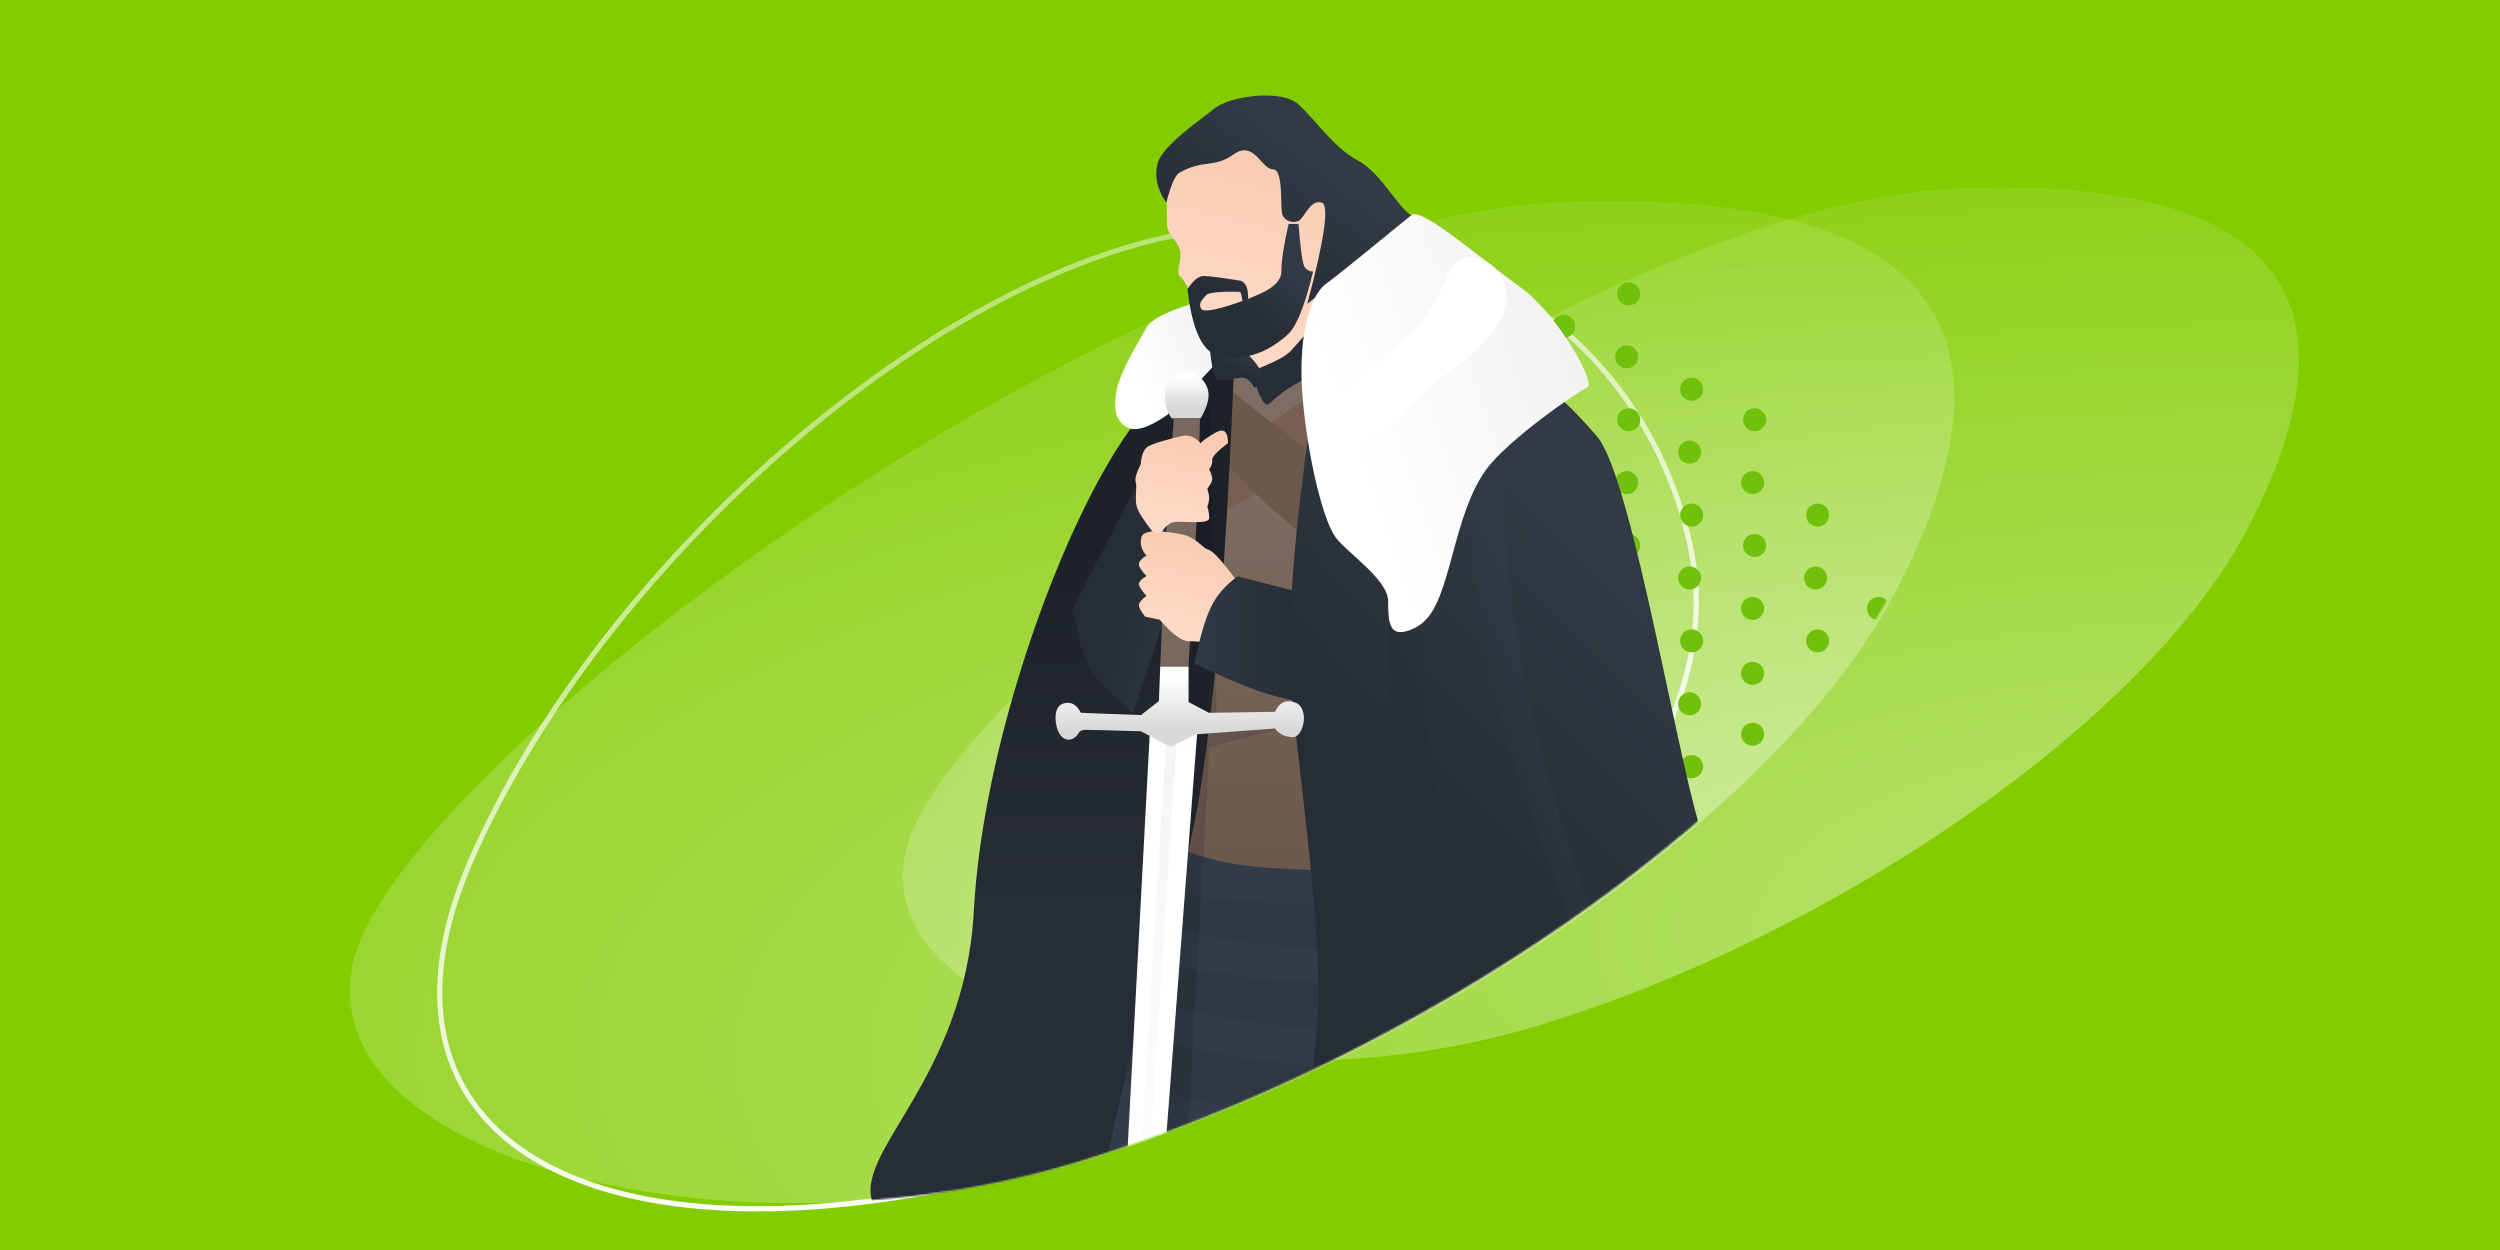 <?xml version="1.0" encoding="UTF-8"?><svg width="1440" height="720" xmlns="http://www.w3.org/2000/svg" xmlns:xlink="http://www.w3.org/1999/xlink"><defs><linearGradient x1="65.4%" y1="23.755%" x2="65.4%" y2="63.121%" id="h"><stop stop-color="#1D2229" offset="0%"/><stop stop-color="#272D36" offset="100%"/></linearGradient><linearGradient x1="-8.887%" y1="54.772%" x2="105.002%" y2="54.772%" id="n"><stop stop-color="#323A45" offset="0%"/><stop stop-color="#272D36" offset="100%"/></linearGradient><linearGradient x1="38.236%" y1="-29.635%" x2="50%" y2="100%" id="c"><stop stop-color="#FFF" stop-opacity=".279" offset="0%"/><stop stop-color="#FFF" offset="100%"/></linearGradient><linearGradient x1="28.566%" y1="129.899%" x2="28.566%" y2="-22.145%" id="m"><stop stop-color="#FFF" offset="0%"/><stop stop-color="#D8D8D8" offset="100%"/></linearGradient><linearGradient x1="58.459%" y1="98.273%" x2="58.459%" y2="19.625%" id="f"><stop stop-color="#6C584C" offset="0%"/><stop stop-color="#7E6D63" offset="100%"/></linearGradient><linearGradient x1="65.4%" y1="23.755%" x2="39.332%" y2="62.76%" id="g"><stop stop-color="#323A45" offset="0%"/><stop stop-color="#272D36" offset="100%"/></linearGradient><linearGradient x1="50%" y1="13.594%" x2="50%" y2="79.481%" id="l"><stop stop-color="#FFF" offset="0%"/><stop stop-color="#D8D8D8" offset="100%"/></linearGradient><linearGradient x1="92.559%" y1="19.41%" x2="17.809%" y2="56.313%" id="i"><stop stop-color="#F1F1F1" offset="0%"/><stop stop-color="#FFF" offset="100%"/></linearGradient><linearGradient x1="50%" y1="-21.453%" x2="27.312%" y2="100%" id="j"><stop stop-color="#F7C7AD" offset="0%"/><stop stop-color="#FFDCC9" offset="100%"/></linearGradient><linearGradient x1="100%" y1="86.44%" x2="37.493%" y2="53.591%" id="k"><stop stop-color="#323A45" offset="0%"/><stop stop-color="#272D36" offset="100%"/></linearGradient><radialGradient cx="93.107%" cy="80.797%" fx="93.107%" fy="80.797%" r="101.815%" gradientTransform="matrix(0 -1 1.564 0 -.333 1.739)" id="b"><stop stop-color="#FFF" offset="0%"/><stop stop-color="#FFF" stop-opacity="0" offset="100%"/></radialGradient><radialGradient cx="93.107%" cy="80.797%" fx="93.107%" fy="80.797%" r="101.815%" gradientTransform="matrix(0 -1 1.561 0 -.33 1.739)" id="a"><stop stop-color="#FFF" offset="0%"/><stop stop-color="#FFF" stop-opacity="0" offset="100%"/></radialGradient><path d="M1.662 532.76C20.589 441.81 286.009 94.273 521.67 3.87c60.607-23.25 126.045 91.696 176.806 89.618C946.61 83.331 955.63 196.107 888.586 321.3c-67.045 125.19-272.538 266.345-468.441 325.438C224.24 705.83-22.133 647.1 1.662 532.76z" id="d"/></defs><g fill="none" fill-rule="evenodd"><path fill="#FFF" d="M0 0h1440v720H0z"/><path fill="#82CC00" d="M0 720h1440V0H0z"/><path d="M31.071 532.697c23.795-114.341 448.68-429.113 696.814-439.27C976.02 83.267 985.04 196.043 917.995 321.234c-67.044 125.19-272.537 266.346-468.44 325.439-195.904 59.093-442.278.364-418.484-113.977z" fill="url(#a)" style="mix-blend-mode:soft-light" opacity=".458" transform="translate(172 23)"/><path d="M349.392 468.51C370.098 368.828 739.814 94.412 955.73 85.556c215.917-8.856 223.766 89.462 165.426 198.603-58.34 109.14-237.15 232.2-407.618 283.716-170.467 51.517-384.85.317-364.146-99.365z" fill="url(#b)" style="mix-blend-mode:soft-light" opacity=".458" transform="translate(172 23)"/><path d="M347.244 640.312c249.445 0 458.404-112.429 466.724-251.118 8.32-138.688-107.162-251.118-257.937-251.118S196.296 250.506 89.307 389.194C-17.683 527.883 97.8 640.312 347.244 640.312z" stroke="url(#c)" stroke-width="3" transform="rotate(-14 611.55 -299.72)"/><g transform="translate(199 23)"><mask id="e" fill="#fff"><use xlink:href="#d"/></mask><g mask="url(#e)" fill="#6FC10C"><path d="M564.392 346.155a6.617 6.617 0 00-6.619-6.612 6.617 6.617 0 00-6.618 6.612 6.617 6.617 0 006.618 6.612 6.617 6.617 0 006.619-6.612M563.222 309.92a6.617 6.617 0 00-6.619-6.612 6.617 6.617 0 00-6.618 6.612 6.617 6.617 0 006.618 6.612 6.617 6.617 0 006.619-6.612M599.491 472.39a6.617 6.617 0 00-6.618-6.612 6.617 6.617 0 00-6.619 6.612 6.617 6.617 0 006.619 6.612 6.617 6.617 0 006.618-6.612M599.491 437.325a6.617 6.617 0 00-6.618-6.612 6.617 6.617 0 00-6.619 6.612 6.617 6.617 0 006.619 6.612 6.617 6.617 0 006.618-6.612M599.491 399.921a6.617 6.617 0 00-6.618-6.612 6.617 6.617 0 00-6.619 6.612 6.617 6.617 0 006.619 6.612 6.617 6.617 0 006.618-6.612M599.491 364.856a6.617 6.617 0 00-6.618-6.612 6.617 6.617 0 00-6.619 6.612 6.617 6.617 0 006.619 6.612 6.617 6.617 0 006.618-6.612M599.491 327.453a6.617 6.617 0 00-6.618-6.612 6.617 6.617 0 00-6.619 6.612 6.617 6.617 0 006.619 6.612 6.617 6.617 0 006.618-6.612M599.491 292.388a6.617 6.617 0 00-6.618-6.612 6.617 6.617 0 00-6.619 6.612 6.617 6.617 0 006.619 6.612 6.617 6.617 0 006.618-6.612M599.491 254.985a6.617 6.617 0 00-6.618-6.612 6.617 6.617 0 00-6.619 6.612 6.617 6.617 0 006.619 6.612 6.617 6.617 0 006.618-6.612M599.491 219.92a6.617 6.617 0 00-6.618-6.613 6.617 6.617 0 00-6.619 6.612 6.617 6.617 0 006.619 6.612 6.617 6.617 0 006.618-6.612M599.491 182.516a6.617 6.617 0 00-6.618-6.612 6.617 6.617 0 00-6.619 6.612 6.617 6.617 0 006.619 6.612 6.617 6.617 0 006.618-6.612M635.76 527.326a6.617 6.617 0 00-6.618-6.612 6.617 6.617 0 00-6.618 6.612 6.617 6.617 0 006.618 6.612 6.617 6.617 0 006.618-6.612M635.76 454.857a6.617 6.617 0 00-6.618-6.612 6.617 6.617 0 00-6.618 6.612 6.617 6.617 0 006.618 6.612 6.617 6.617 0 006.618-6.612M636.93 418.623a6.617 6.617 0 00-6.618-6.612 6.617 6.617 0 00-6.618 6.612 6.617 6.617 0 006.618 6.612 6.617 6.617 0 006.618-6.612M635.76 382.389a6.617 6.617 0 00-6.618-6.612 6.617 6.617 0 00-6.618 6.612 6.617 6.617 0 006.618 6.612 6.617 6.617 0 006.618-6.612M636.93 346.155a6.617 6.617 0 00-6.618-6.612 6.617 6.617 0 00-6.618 6.612 6.617 6.617 0 006.618 6.612 6.617 6.617 0 006.618-6.612M635.76 309.92a6.617 6.617 0 00-6.618-6.612 6.617 6.617 0 00-6.618 6.612 6.617 6.617 0 006.618 6.612 6.617 6.617 0 006.618-6.612M635.76 272.517a6.617 6.617 0 00-6.618-6.612 6.617 6.617 0 00-6.618 6.612 6.617 6.617 0 006.618 6.612 6.617 6.617 0 006.618-6.612M635.76 237.452a6.617 6.617 0 00-6.618-6.612 6.617 6.617 0 00-6.618 6.612 6.617 6.617 0 006.618 6.612 6.617 6.617 0 006.618-6.612M635.76 200.049a6.617 6.617 0 00-6.618-6.612 6.617 6.617 0 00-6.618 6.612 6.617 6.617 0 006.618 6.612 6.617 6.617 0 006.618-6.612M673.2 546.027a6.617 6.617 0 00-6.619-6.612 6.617 6.617 0 00-6.618 6.612 6.617 6.617 0 006.618 6.612 6.617 6.617 0 006.619-6.612M672.03 509.793a6.617 6.617 0 00-6.619-6.612 6.617 6.617 0 00-6.618 6.612 6.617 6.617 0 006.618 6.612 6.617 6.617 0 006.619-6.612M672.03 472.39a6.617 6.617 0 00-6.619-6.612 6.617 6.617 0 00-6.618 6.612 6.617 6.617 0 006.618 6.612 6.617 6.617 0 006.619-6.612M672.03 437.325a6.617 6.617 0 00-6.619-6.612 6.617 6.617 0 00-6.618 6.612 6.617 6.617 0 006.618 6.612 6.617 6.617 0 006.619-6.612M672.03 399.921a6.617 6.617 0 00-6.619-6.612 6.617 6.617 0 00-6.618 6.612 6.617 6.617 0 006.618 6.612 6.617 6.617 0 006.619-6.612M672.03 364.856a6.617 6.617 0 00-6.619-6.612 6.617 6.617 0 00-6.618 6.612 6.617 6.617 0 006.618 6.612 6.617 6.617 0 006.619-6.612M672.03 327.453a6.617 6.617 0 00-6.619-6.612 6.617 6.617 0 00-6.618 6.612 6.617 6.617 0 006.618 6.612 6.617 6.617 0 006.619-6.612M672.03 292.388a6.617 6.617 0 00-6.619-6.612 6.617 6.617 0 00-6.618 6.612 6.617 6.617 0 006.618 6.612 6.617 6.617 0 006.619-6.612M672.03 254.985a6.617 6.617 0 00-6.619-6.612 6.617 6.617 0 00-6.618 6.612 6.617 6.617 0 006.618 6.612 6.617 6.617 0 006.619-6.612M673.2 218.75a6.617 6.617 0 00-6.619-6.612 6.617 6.617 0 00-6.618 6.612 6.617 6.617 0 006.618 6.612 6.617 6.617 0 006.619-6.612M672.03 182.516a6.617 6.617 0 00-6.619-6.612 6.617 6.617 0 00-6.618 6.612 6.617 6.617 0 006.618 6.612 6.617 6.617 0 006.619-6.612M708.3 527.326a6.617 6.617 0 00-6.62-6.612 6.617 6.617 0 00-6.618 6.612 6.617 6.617 0 006.619 6.612 6.617 6.617 0 006.618-6.612M709.47 491.091a6.617 6.617 0 00-6.62-6.612 6.617 6.617 0 00-6.618 6.612 6.617 6.617 0 006.619 6.612 6.617 6.617 0 006.618-6.612M708.3 454.857a6.617 6.617 0 00-6.62-6.612 6.617 6.617 0 00-6.618 6.612 6.617 6.617 0 006.619 6.612 6.617 6.617 0 006.618-6.612M709.47 418.623a6.617 6.617 0 00-6.62-6.612 6.617 6.617 0 00-6.618 6.612 6.617 6.617 0 006.619 6.612 6.617 6.617 0 006.618-6.612M708.3 382.389a6.617 6.617 0 00-6.62-6.612 6.617 6.617 0 00-6.618 6.612 6.617 6.617 0 006.619 6.612 6.617 6.617 0 006.618-6.612M709.47 346.155a6.617 6.617 0 00-6.62-6.612 6.617 6.617 0 00-6.618 6.612 6.617 6.617 0 006.619 6.612 6.617 6.617 0 006.618-6.612M708.3 309.92a6.617 6.617 0 00-6.62-6.612 6.617 6.617 0 00-6.618 6.612 6.617 6.617 0 006.619 6.612 6.617 6.617 0 006.618-6.612M709.47 273.686a6.617 6.617 0 00-6.62-6.612 6.617 6.617 0 00-6.618 6.612 6.617 6.617 0 006.619 6.612 6.617 6.617 0 006.618-6.612M708.3 237.452a6.617 6.617 0 00-6.62-6.612 6.617 6.617 0 00-6.618 6.612 6.617 6.617 0 006.619 6.612 6.617 6.617 0 006.618-6.612M708.3 200.049a6.617 6.617 0 00-6.62-6.612 6.617 6.617 0 00-6.618 6.612 6.617 6.617 0 006.619 6.612 6.617 6.617 0 006.618-6.612M708.3 164.984a6.617 6.617 0 00-6.62-6.612 6.617 6.617 0 00-6.618 6.612 6.617 6.617 0 006.619 6.612 6.617 6.617 0 006.618-6.612M745.738 546.027a6.617 6.617 0 00-6.618-6.612 6.617 6.617 0 00-6.618 6.612 6.617 6.617 0 006.618 6.612 6.617 6.617 0 006.618-6.612M744.568 509.793a6.617 6.617 0 00-6.618-6.612 6.617 6.617 0 00-6.618 6.612 6.617 6.617 0 006.618 6.612 6.617 6.617 0 006.618-6.612M745.738 473.559a6.617 6.617 0 00-6.618-6.612 6.617 6.617 0 00-6.618 6.612 6.617 6.617 0 006.618 6.612 6.617 6.617 0 006.618-6.612M744.568 437.325a6.617 6.617 0 00-6.618-6.612 6.617 6.617 0 00-6.618 6.612 6.617 6.617 0 006.618 6.612 6.617 6.617 0 006.618-6.612M744.568 399.921a6.617 6.617 0 00-6.618-6.612 6.617 6.617 0 00-6.618 6.612 6.617 6.617 0 006.618 6.612 6.617 6.617 0 006.618-6.612M744.568 364.856a6.617 6.617 0 00-6.618-6.612 6.617 6.617 0 00-6.618 6.612 6.617 6.617 0 006.618 6.612 6.617 6.617 0 006.618-6.612M744.568 327.453a6.617 6.617 0 00-6.618-6.612 6.617 6.617 0 00-6.618 6.612 6.617 6.617 0 006.618 6.612 6.617 6.617 0 006.618-6.612M745.738 291.219a6.617 6.617 0 00-6.618-6.612 6.617 6.617 0 00-6.618 6.612 6.617 6.617 0 006.618 6.612 6.617 6.617 0 006.618-6.612M744.568 254.985a6.617 6.617 0 00-6.618-6.612 6.617 6.617 0 00-6.618 6.612 6.617 6.617 0 006.618 6.612 6.617 6.617 0 006.618-6.612M745.738 218.75a6.617 6.617 0 00-6.618-6.612 6.617 6.617 0 00-6.618 6.612 6.617 6.617 0 006.618 6.612 6.617 6.617 0 006.618-6.612M744.568 182.516a6.617 6.617 0 00-6.618-6.612 6.617 6.617 0 00-6.618 6.612 6.617 6.617 0 006.618 6.612 6.617 6.617 0 006.618-6.612M745.738 146.282a6.617 6.617 0 00-6.618-6.612 6.617 6.617 0 00-6.618 6.612 6.617 6.617 0 006.618 6.612 6.617 6.617 0 006.618-6.612M780.838 564.729a6.617 6.617 0 00-6.619-6.612 6.617 6.617 0 00-6.618 6.612 6.617 6.617 0 006.618 6.612 6.617 6.617 0 006.619-6.612M780.838 527.326a6.617 6.617 0 00-6.619-6.612 6.617 6.617 0 00-6.618 6.612 6.617 6.617 0 006.618 6.612 6.617 6.617 0 006.619-6.612M782.008 491.091a6.617 6.617 0 00-6.619-6.612 6.617 6.617 0 00-6.618 6.612 6.617 6.617 0 006.618 6.612 6.617 6.617 0 006.619-6.612M780.838 454.857a6.617 6.617 0 00-6.619-6.612 6.617 6.617 0 00-6.618 6.612 6.617 6.617 0 006.618 6.612 6.617 6.617 0 006.619-6.612M782.008 418.623a6.617 6.617 0 00-6.619-6.612 6.617 6.617 0 00-6.618 6.612 6.617 6.617 0 006.618 6.612 6.617 6.617 0 006.619-6.612M780.838 382.389a6.617 6.617 0 00-6.619-6.612 6.617 6.617 0 00-6.618 6.612 6.617 6.617 0 006.618 6.612 6.617 6.617 0 006.619-6.612M782.008 346.155a6.617 6.617 0 00-6.619-6.612 6.617 6.617 0 00-6.618 6.612 6.617 6.617 0 006.618 6.612 6.617 6.617 0 006.619-6.612M780.838 309.92a6.617 6.617 0 00-6.619-6.612 6.617 6.617 0 00-6.618 6.612 6.617 6.617 0 006.618 6.612 6.617 6.617 0 006.619-6.612M782.008 273.686a6.617 6.617 0 00-6.619-6.612 6.617 6.617 0 00-6.618 6.612 6.617 6.617 0 006.618 6.612 6.617 6.617 0 006.619-6.612M780.838 237.452a6.617 6.617 0 00-6.619-6.612 6.617 6.617 0 00-6.618 6.612 6.617 6.617 0 006.618 6.612 6.617 6.617 0 006.619-6.612M782.008 201.218a6.617 6.617 0 00-6.619-6.612 6.617 6.617 0 00-6.618 6.612 6.617 6.617 0 006.618 6.612 6.617 6.617 0 006.619-6.612M818.277 546.027a6.617 6.617 0 00-6.618-6.612 6.617 6.617 0 00-6.619 6.612 6.617 6.617 0 006.619 6.612 6.617 6.617 0 006.618-6.612M817.107 509.793a6.617 6.617 0 00-6.618-6.612 6.617 6.617 0 00-6.619 6.612 6.617 6.617 0 006.619 6.612 6.617 6.617 0 006.618-6.612M818.277 473.559a6.617 6.617 0 00-6.618-6.612 6.617 6.617 0 00-6.619 6.612 6.617 6.617 0 006.619 6.612 6.617 6.617 0 006.618-6.612M817.107 437.325a6.617 6.617 0 00-6.618-6.612 6.617 6.617 0 00-6.619 6.612 6.617 6.617 0 006.619 6.612 6.617 6.617 0 006.618-6.612M817.107 399.921a6.617 6.617 0 00-6.618-6.612 6.617 6.617 0 00-6.619 6.612 6.617 6.617 0 006.619 6.612 6.617 6.617 0 006.618-6.612M817.107 364.856a6.617 6.617 0 00-6.618-6.612 6.617 6.617 0 00-6.619 6.612 6.617 6.617 0 006.619 6.612 6.617 6.617 0 006.618-6.612M817.107 327.453a6.617 6.617 0 00-6.618-6.612 6.617 6.617 0 00-6.619 6.612 6.617 6.617 0 006.619 6.612 6.617 6.617 0 006.618-6.612M818.277 291.219a6.617 6.617 0 00-6.618-6.612 6.617 6.617 0 00-6.619 6.612 6.617 6.617 0 006.619 6.612 6.617 6.617 0 006.618-6.612M817.107 254.985a6.617 6.617 0 00-6.618-6.612 6.617 6.617 0 00-6.619 6.612 6.617 6.617 0 006.619 6.612 6.617 6.617 0 006.618-6.612M818.277 218.75a6.617 6.617 0 00-6.618-6.612 6.617 6.617 0 00-6.619 6.612 6.617 6.617 0 006.619 6.612 6.617 6.617 0 006.618-6.612M854.547 563.56a6.617 6.617 0 00-6.619-6.612 6.617 6.617 0 00-6.618 6.612 6.617 6.617 0 006.618 6.612 6.617 6.617 0 006.619-6.612M853.377 527.326a6.617 6.617 0 00-6.619-6.612 6.617 6.617 0 00-6.618 6.612 6.617 6.617 0 006.618 6.612 6.617 6.617 0 006.619-6.612M854.547 491.091a6.617 6.617 0 00-6.619-6.612 6.617 6.617 0 00-6.618 6.612 6.617 6.617 0 006.618 6.612 6.617 6.617 0 006.619-6.612M853.377 454.857a6.617 6.617 0 00-6.619-6.612 6.617 6.617 0 00-6.618 6.612 6.617 6.617 0 006.618 6.612 6.617 6.617 0 006.619-6.612M854.547 418.623a6.617 6.617 0 00-6.619-6.612 6.617 6.617 0 00-6.618 6.612 6.617 6.617 0 006.618 6.612 6.617 6.617 0 006.619-6.612M854.547 346.155a6.617 6.617 0 00-6.619-6.612 6.617 6.617 0 00-6.618 6.612 6.617 6.617 0 006.618 6.612 6.617 6.617 0 006.619-6.612M853.377 309.92a6.617 6.617 0 00-6.619-6.612 6.617 6.617 0 00-6.618 6.612 6.617 6.617 0 006.618 6.612 6.617 6.617 0 006.619-6.612M854.547 273.686a6.617 6.617 0 00-6.619-6.612 6.617 6.617 0 00-6.618 6.612 6.617 6.617 0 006.618 6.612 6.617 6.617 0 006.619-6.612M890.816 473.559a6.617 6.617 0 00-6.619-6.612 6.617 6.617 0 00-6.618 6.612 6.617 6.617 0 006.618 6.612 6.617 6.617 0 006.619-6.612M889.646 437.325a6.617 6.617 0 00-6.619-6.612 6.617 6.617 0 00-6.618 6.612 6.617 6.617 0 006.618 6.612 6.617 6.617 0 006.619-6.612M889.646 327.453a6.617 6.617 0 00-6.619-6.612 6.617 6.617 0 00-6.618 6.612 6.617 6.617 0 006.618 6.612 6.617 6.617 0 006.619-6.612"/></g><g mask="url(#e)"><path d="M423.387 694.396h134.647l22.484-216.544L467.336 448c-13.212 58.165-22.552 103.249-28.022 135.25-5.469 32.001-10.778 69.05-15.927 111.146z" fill="#323C48"/><path d="M444.393 486.281c34.84 5.314 61.045 8.724 78.618 10.23 17.572 1.507 43.73 2.586 78.475 3.237l-3.056 24.943c-34.149-1.066-60.419-2.698-78.81-4.896-18.392-2.198-45.681-6.968-81.867-14.309l6.64-19.205zM432.068 526.076c39.16 6.745 68.774 11.31 88.841 13.695 20.068 2.384 46.043 4.423 77.928 6.118-1.855 16.956-3.68 25.419-5.477 25.387-1.208-.02-27.438.95-77.033-6.3-16.118-2.357-45.77-8.287-88.955-17.79l4.696-21.11zM425.459 568.352c39.629 8.292 68.495 13.922 86.598 16.89 18.103 2.969 42.417 6.058 72.943 9.27l-5.488 30.785c-31.361-3.25-56.786-7.096-76.275-11.535-19.49-4.44-47.748-11.84-84.775-22.2l6.997-23.21z" fill="#1E2329" opacity=".174"/><path d="M263.463 446.168c-25.357-.264-44.738-1.722-58.145-4.373-13.406-2.652-30.01-8.311-49.81-16.979l9.121-223.87 30.086-48.796 29.949 13.603L263.463 148v298.168z" fill="url(#f)" transform="translate(302 32)"/><path d="M487.875 283.146c21.512-12.398 37.464-22.217 47.856-29.459 10.393-7.241 20.55-15.615 30.474-25.123L560.865 201c-17.746 12.792-31.122 21.98-40.129 27.564-9.006 5.585-21.918 12.695-38.736 21.332l5.875 33.25z" fill="#785F51"/><path d="M487 216.285c12.032 16.83 22.052 29.482 30.06 37.958 8.007 8.475 20.465 19.614 37.374 33.417l14.324-43.155c-12.713-7.885-23.46-15.1-32.244-21.641-8.784-6.542-21.983-17.163-39.597-31.864L487 216.285z" fill="#6C584C"/><path d="M257.5 164c-13.778 85.794-18.37 149.03-13.778 189.708 6.889 61.019 17.867 142.142 13.778 184.1-2.727 27.973-7.32 70.057-13.778 126.25l324.13-12.05c-49.308-127.196-78.428-201.79-87.36-223.781-13.399-32.989-40.807-207.82-61.588-231.823-13.854-16.001-23.628-25.09-29.322-27.27L257.5 164z" fill="url(#g)" transform="translate(302 32)"/><path d="M343.1 195.898c1.575 56.44 6.024 102.198 13.345 137.272C367.428 385.78 409.7 485.375 409.7 499.139c0 9.175 5.142 8.136 15.426-3.12-24.178-65.25-40.324-119.533-48.436-162.85-8.112-43.315-13.054-91.993-14.828-146.032l-18.761 8.761zM300.986 224.26c-5.984 121.666.843 200.63 20.48 236.888 19.639 36.26 22.115 82.297 7.43 138.112l25.114-33.393c9.539-39.05 4.837-79.214-14.106-120.49-18.942-41.276-25.9-114.982-20.87-221.117h-18.048z" fill="url(#g)" transform="translate(302 32)"/><path d="M2.191 639c-13.301-29.48 52.476-71.438 57.716-169.1 5.241-97.662 50.487-221.792 88.965-276.095 25.653-36.202 46.284-57.47 61.895-63.805-5.851 169.236-16.637 276.787-32.358 322.654-15.72 45.867-33.358 116.56-52.914 212.08C52.16 667.232 11.06 658.654 2.191 639z" fill="url(#h)" transform="translate(302 32)"/><path d="M195.22 117c-20.92 5.822-32.826 11.337-35.714 16.544-4.333 7.81-15.161 25.193-17.232 35.817-2.07 10.625-1.111 17.942 6.002 21.817 4.742 2.583 12.416.19 23.022-7.18 23.487-24.405 35.23-37.128 35.23-38.169 0-1.04-3.769-10.65-11.307-28.829z" fill="url(#i)" transform="translate(302 32)"/><path d="M267.244 79l4.782 44.084c-12.839 15.237-22.395 25.271-28.667 30.103-.12.093-3.694 2.362-3.814 2.453-9.494 7.25-16.32 9.876-20.476 7.88l-4.376-18.241L267.244 79z" fill="url(#j)" fill-rule="nonzero" transform="translate(302 32)"/><path fill="#000" opacity=".118" d="M485.398 625.332l12.31-217.969 49.208-12.904-45.034-5.18-4.173-178.736-12.095 7.764-19.436 419.05z"/><path d="M202.228 145.967c13.029 3.33 25.113 1.719 38.738-12.302C254.59 119.645 264 84.468 264 71.908 264 59.348 246.278 23 234.695 23c-11.582 0-57.842 12.908-61.31 19.716-3.467 6.807-2.132 27.58-2.132 32.418 0 4.838 7.744 9.994 7.744 16.022 0 6.029-2.79 11.017 0 13.39 2.79 2.373 7.226 11.639 8.086 17.038.86 5.4 2.116 21.052 15.145 24.383z" fill="url(#j)" fill-rule="nonzero" transform="translate(302 32)"/><path d="M170.764 61.731c-5.124-7.596-6.831-14.962-5.124-22.096 2.562-10.703 24.449-25.216 32.87-32.144C206.93.563 236.704-4.05 246.878 5.13S267.18 30.16 281.4 37.614c14.22 7.453 26.346 33.373 32.323 31.379 3.984-1.33-16.585 15.657-61.706 50.96 9.91-37.222 12.698-56.63 8.36-58.222-6.504-2.388-10.268 9.174-13.5 10.553-3.23 1.378-7.394.188-9.11-3.291-1.714-3.48.96-26.484-5.609-26.484-6.568 0-10.717-16.905-22.505-8.633-11.788 8.271-16.686 2.593-31.268 10.538-2.389 1.301-4.93 7.074-7.621 17.317zM228.592 178.003c-2.432 0-9.328-16.255-7.185-19.003 2.143-2.747 15.678-5.704 21.772-12.639 4.063-4.623 11.64-13.077 22.734-25.361l4.118 32.488c-10.336 4.835-19.047 9.349-26.133 13.54-10.629 6.289-12.874 10.975-15.306 10.975z" fill="url(#g)" transform="translate(302 32)"/><path d="M262.995 108.314c-10.417 7.604-16.745 33.08-13.516 67.756 3.228 34.677 11.986 69.798 19.194 78.9 7.208 9.103 29.91 24.092 29.91 36.347 0 12.256.62 20.773 12.012 16.806 11.392-3.967 16.216-13.323 21.808-32.136 5.593-18.812 10.498-43.801 22.617-60.527 12.118-16.726 52.507-44.813 58.181-47.252 5.674-2.44-17.867-43.093-38.024-57.42-20.157-14.329-57.163-46.487-62.895-42.083-5.732 4.403-38.87 32.005-49.287 39.609z" fill="url(#i)" transform="translate(302 32)"/><path d="M117 295.428c2.68 16.297 5.966 27.82 9.856 34.571 3.891 6.75 12.154 15.262 24.789 25.536L185.94 251.94c-3.492-1.139-9.765-3.507-18.82-7.104-9.056-3.597-13.709-10.028-13.96-19.294L117 295.428z" fill="url(#k)" transform="translate(302 32)"/><path d="M184.301 159.243c-6.512-1.503-13.486 4.141-14.203 12.25-.478 5.406.79 10.239 3.801 14.499h16.63c3.072-5.28 4.608-9.776 4.608-13.487 0-5.568-4.324-11.76-10.836-13.262z" fill="url(#l)" transform="translate(302 32)"/><path d="M477.074 218c-1.943 27.698-3.394 50.042-4.353 67.033-.959 16.99-2.099 42.336-3.42 76.038h16.313c1.743-33.678 3.137-59.024 4.184-76.038 1.046-17.015 1.836-39.359 2.369-67.033h-15.093z" fill="#7A685E"/><path d="M197.964 135.136c-1.524 15.255-1.524 23.96 0 26.116 2.287 3.234 10.852.657 15.199 1.945 4.347 1.289 5.037 6.847 5.71 6.847s5.6-5.986 5.6-6.847c0-.86-1.41-5.617-4.802-10.706-3.392-5.088-9.029-15.434-10.035-16.395-.67-.64-4.56-.96-11.672-.96z" fill="url(#g)" transform="rotate(-10 544.528 -1557.348)"/><path fill="#FFF" d="M463.263 399.515L449 666.66v26.914l18.321 2.412 2.513-25.91L490.67 398z"/><path fill="url(#m)" opacity=".314" d="M170.92 366l-17.75 296.387 4.39.578L177.118 366z" transform="translate(302 32)"/><path d="M114.112 349.815c-4.604 0-7.985 3.121-6.912 11.42 1.073 8.3 5.901 11.348 9.992 9.115 4.091-2.234 2.092-4.955 7.24-4.955 3.432 0 14.021.28 31.77.844l17.09 9.016 14.437-7.26 45.64-3.368c2.642 3.306 6.079 4.96 10.311 4.96 6.349 0 9.662-16.478 1.716-19.772-5.297-2.196-9.306-.464-12.027 5.196l-38.038.564-11.717-6.209V329h-16.326l-.762 19.822-10.325 8.07-34.642-1.317c-1.896-3.84-4.378-5.76-7.447-5.76z" fill="url(#l)" transform="translate(302 32)"/><path d="M210.938 278.935c-8.03-10.86-13.327-16.633-15.89-17.315-3.846-1.024-6.54-7.116-15.839-8.92-9.299-1.806-21.897-3.442-22.906 2.175-.674 3.744.34 7.108 3.042 10.093-2.894 1.843-4.34 3.501-4.34 4.975 0 1.474 1.446 3.754 4.34 6.84-2.894 1.789-4.34 3.326-4.34 4.612s1.446 3.568 4.34 6.845c-2.81 2.1-4.256 3.85-4.34 5.248-.086 1.398 1.12 3.636 3.614 6.712l8.386 1.78c7.17 8.24 12.675 12.36 16.515 12.36s7.4.29 10.682.868l16.736-36.273z" fill="url(#j)" fill-rule="nonzero" transform="translate(302 32)"/><path d="M211.87 277c-6.76 4.762-11.823 10.549-15.192 17.362-3.37 6.813-6.595 17.79-9.678 32.933 14.455 6.756 25.792 11.642 34.01 14.656 8.22 3.015 15.938 5.156 23.156 6.424-.873-12.753-1.31-23.658-1.31-32.716s.437-19.19 1.31-30.397L211.87 277z" fill="url(#n)" transform="translate(302 32)"/><path d="M183 111.577c3.256-5.062 6.366-7.592 9.332-7.592 2.965 0 10.153.92 21.564 2.763 1.466.784 2.504 1.928 3.114 3.432.61 1.504.91 3.84.9 7.006l-3.322 1.152c-.444-3.474-.93-5.219-1.46-5.236-12.233-.402-18.407.653-19.327 1.853-1.47 1.916-5.051 4.496-2.864 7.94 1.457 2.296 10.448.393 26.973-5.71 4.094-1.74 6.45-2.752 7.066-3.033 8.069-3.678 12.103-7.938 12.103-12.778 0-6.235 1.382-15.36 4.147-27.374h5.723c1.146 14.975 2.337 23.282 3.572 24.918 1.236 1.637 2.845 2.456 4.828 2.456-4.578 19.065-9.286 31.004-14.123 35.815-2.984 2.968-7.866 6.56-12.507 8.983-10.677 5.576-24.674 6.838-31.94 1.956-6.95-4.669-11.542-16.853-13.779-36.551z" fill="url(#g)" transform="translate(302 32)"/><path d="M167.668 252.428c2.36-4.597 5.516-6.896 9.466-6.896 5.924 0 18.358 1.305 18.358-2.048 0-2.235-.352-4.43-1.056-6.587.704-2.004 1.056-3.65 1.056-4.939 0-1.288-.352-3.11-1.056-5.463 1.52-1.993 2.437-3.6 2.749-4.818.312-1.22-.252-3.376-1.693-6.471 1.353-1.56 1.917-3.256 1.693-5.086-.225-1.83 2.827-5.115 9.156-9.855-.06-6.717-2.386-8.776-6.975-6.178-4.59 2.599-7.538 4.658-8.843 6.178-3.335-3.593-6.746-5-10.231-4.22-5.228 1.17-17.617 4.205-20.629 6.537-2.007 1.555-3.206 4.826-3.597 9.813-2.53 4.951-3.494 8.39-2.893 10.32.902 2.892-.66 9.836.608 14.182.845 2.897 3.845 7.65 9 14.257l4.887 1.274z" fill="url(#j)" fill-rule="nonzero" transform="translate(302 32)"/><path d="M562.626 218.031c7.35-19.74 40.93-35.701 56.2-54.52 15.271-18.82 15.02-35.222 27.324-38.184 12.305-2.961 32.11 16.47 17.187 38.976-14.923 22.505-36.941 29.168-54.714 51.7-17.774 22.533-53.347 21.769-45.997 2.028z" fill="#FFF"/></g></g></g></svg>